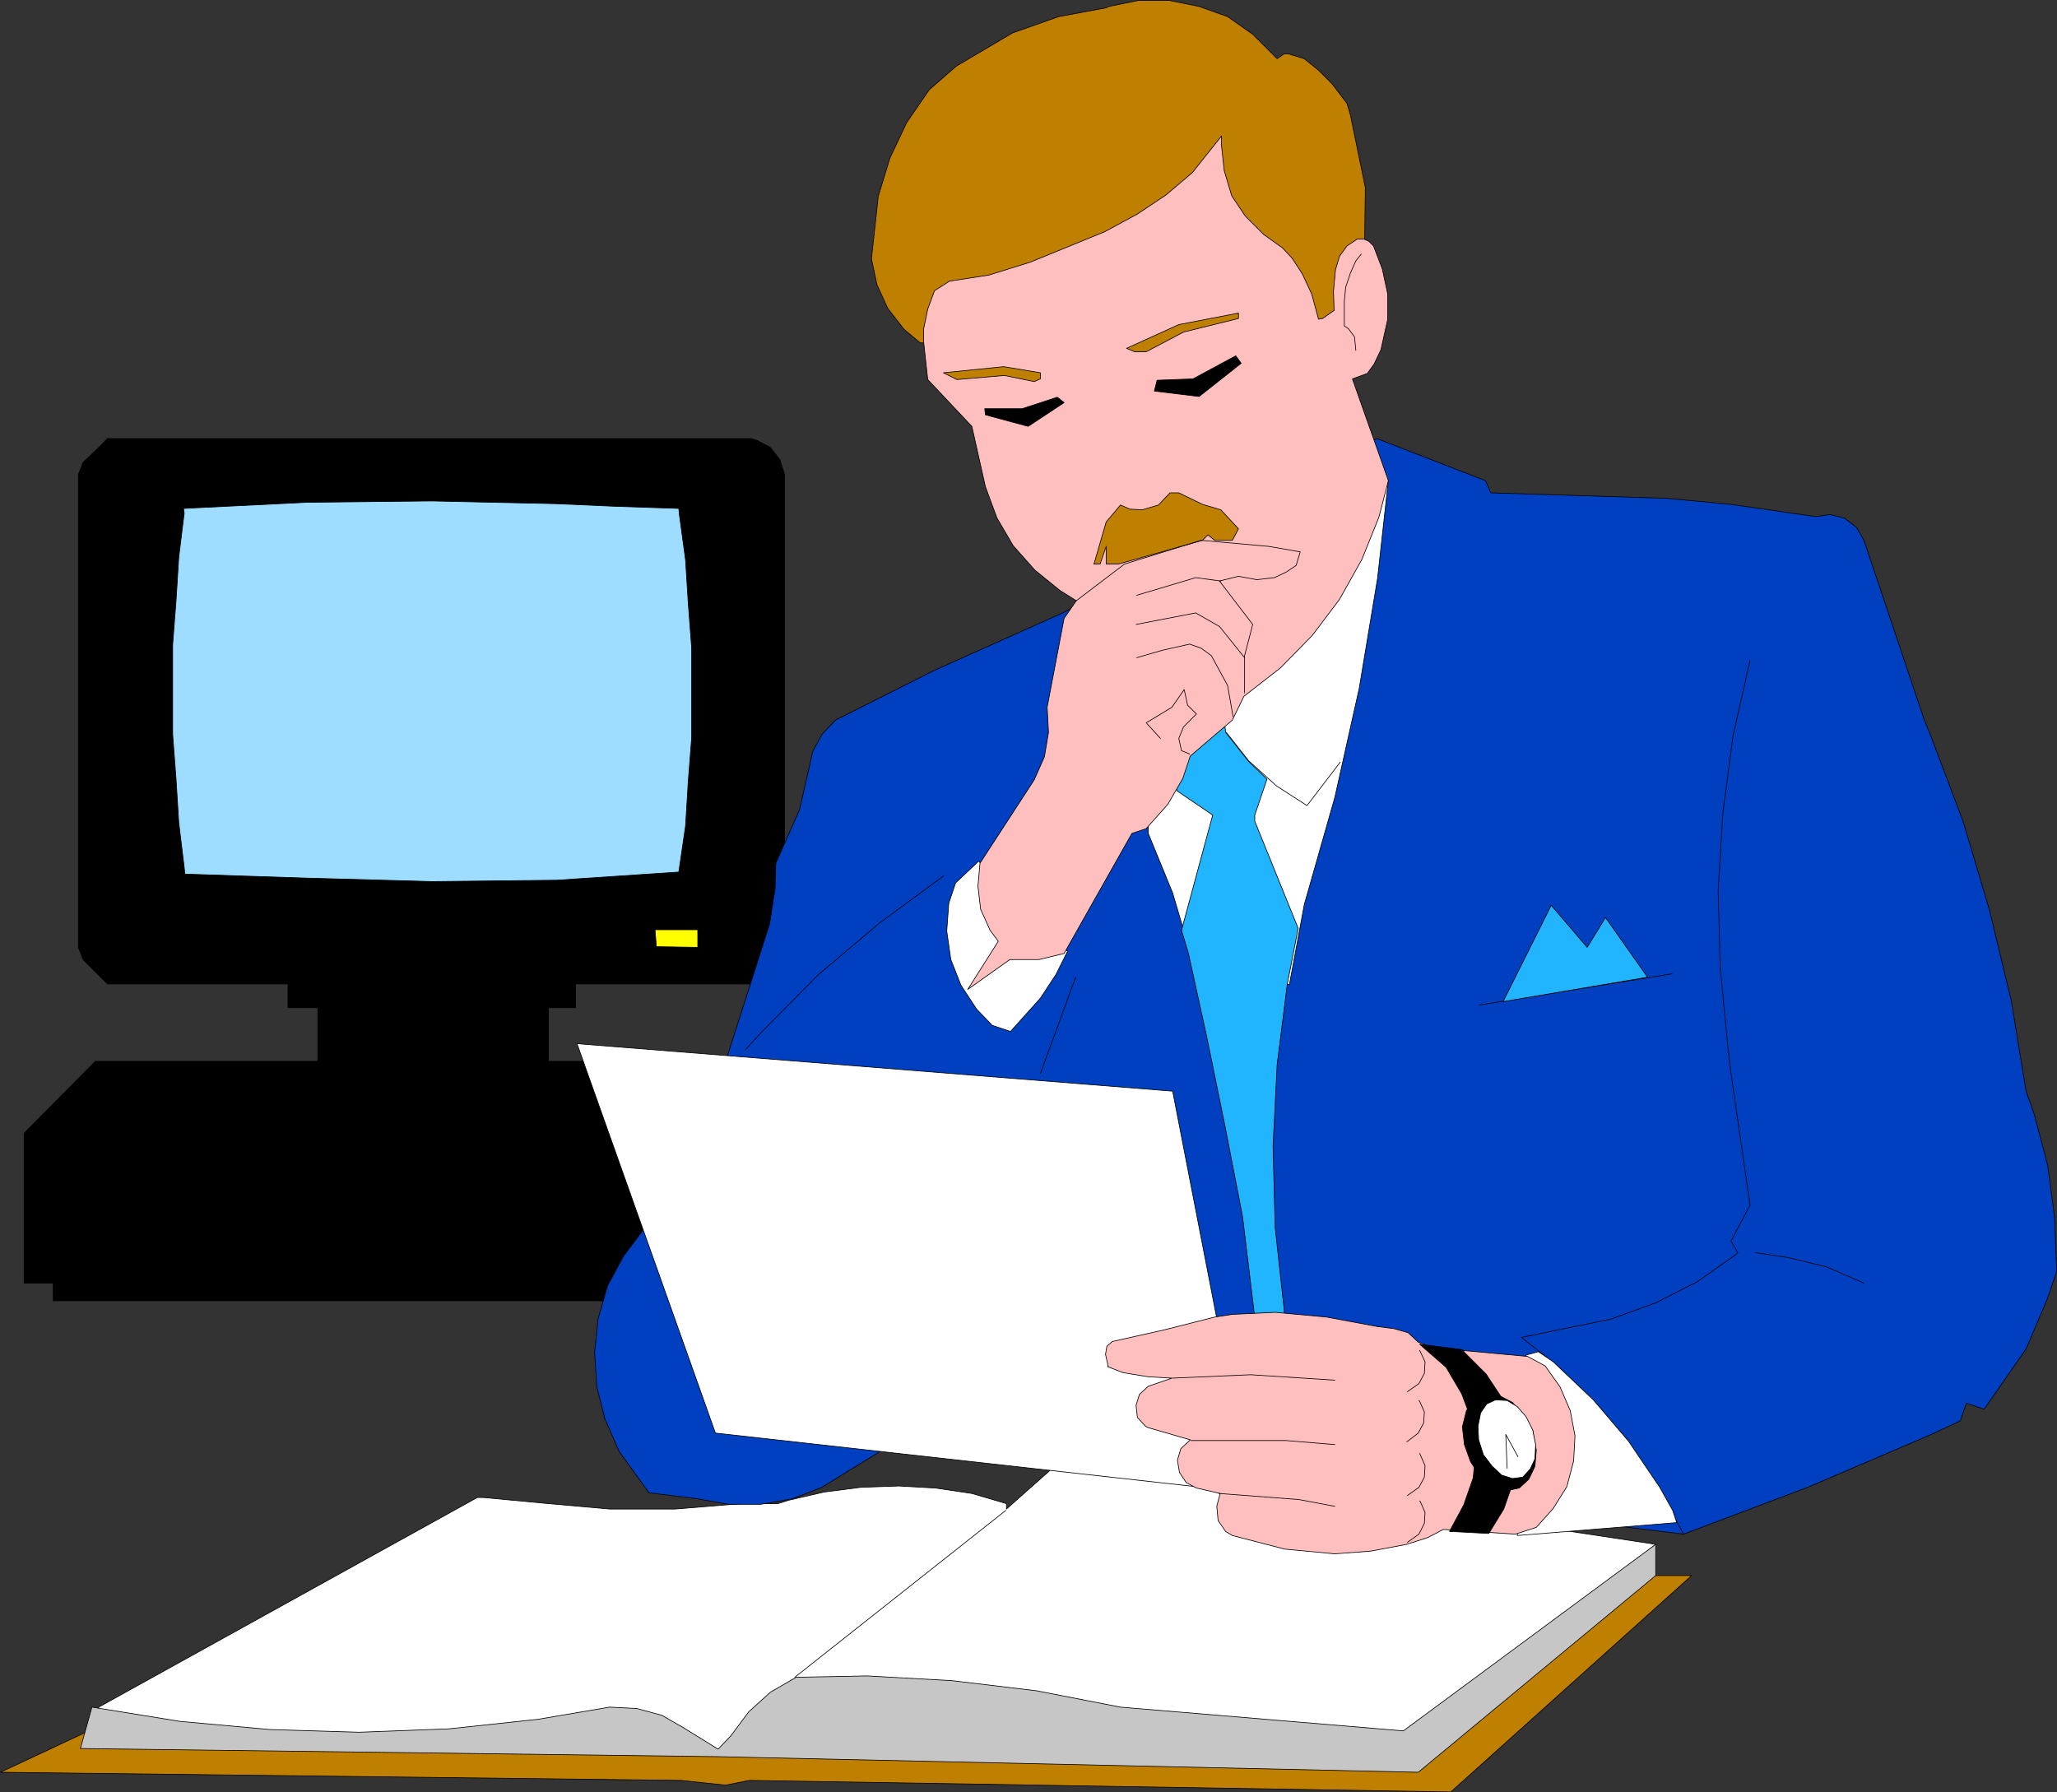 <?xml version="1.0" encoding="UTF-8" standalone="no"?>
<svg
   version="1.0"
   width="129.638mm"
   height="112.958mm"
   id="svg69"
   sodipodi:docname="Businessman Working.wmf"
   xmlns:inkscape="http://www.inkscape.org/namespaces/inkscape"
   xmlns:sodipodi="http://sodipodi.sourceforge.net/DTD/sodipodi-0.dtd"
   xmlns="http://www.w3.org/2000/svg"
   xmlns:svg="http://www.w3.org/2000/svg">
  <rect width="100%" height="100%" fill="#333333" stroke="none"/>
  <sodipodi:namedview
     id="namedview69"
     pagecolor="#ffffff"
     bordercolor="#000000"
     borderopacity="0.25"
     inkscape:showpageshadow="2"
     inkscape:pageopacity="0.0"
     inkscape:pagecheckerboard="0"
     inkscape:deskcolor="#d1d1d1"
     inkscape:document-units="mm" />
  <defs
     id="defs1">
    <pattern
       id="WMFhbasepattern"
       patternUnits="userSpaceOnUse"
       width="6"
       height="6"
       x="0"
       y="0" />
  </defs>
  <path
     style="fill:#bf7f00;fill-opacity:1;fill-rule:evenodd;stroke:none"
     d="m 0.081,422.161 162.085,1.939 10.666,1.131 5.656,-1.131 167.094,2.747 57.368,-51.548 -303,0.162 z"
     id="path1" />
  <path
     style="fill:none;stroke:#000000;stroke-width:0.162px;stroke-linecap:round;stroke-linejoin:round;stroke-miterlimit:4;stroke-dasharray:none;stroke-opacity:1"
     d="m 0.081,422.161 162.085,1.939 10.666,1.131 5.656,-1.131 167.094,2.747 57.368,-51.548 -303,0.162 -99.869,46.7 v 0"
     id="path2" />
  <path
     style="fill:#ffffff;fill-opacity:1;fill-rule:evenodd;stroke:none"
     d="m 394.384,367.865 -140.269,-21.169 -14.382,12.766 v -1.293 l -8.242,-2.424 -8.726,-1.293 -8.726,-0.485 -9.05,0.323 -8.726,1.131 -8.403,1.939 -2.586,0.808 h -8.726 l -15.675,1.293 h -15.675 l -14.544,-1.293 -15.514,-1.454 h -1.454 l -90.173,49.932 -0.323,7.595 149.157,2.909 h 162.246 l 59.792,-49.286 z"
     id="path3" />
  <path
     style="fill:none;stroke:#000000;stroke-width:0.162px;stroke-linecap:round;stroke-linejoin:round;stroke-miterlimit:4;stroke-dasharray:none;stroke-opacity:1"
     d="m 394.384,367.865 -140.269,-21.169 -14.382,12.766 v -1.293 l -8.242,-2.424 -8.726,-1.293 -8.726,-0.485 -9.05,0.323 -8.726,1.131 -8.403,1.939 -2.586,0.808 h -8.726 l -15.675,1.293 h -15.675 l -14.544,-1.293 -15.514,-1.454 h -1.454 l -90.173,49.932 -0.323,7.595 149.157,2.909 h 162.246 l 59.792,-49.286 v 0"
     id="path4" />
  <path
     style="fill:#c6c6c6;fill-opacity:1;fill-rule:evenodd;stroke:none"
     d="m 19.15,416.505 2.747,-9.857 21.008,3.393 21.331,1.939 21.331,0.646 21.331,-0.808 21.17,-2.262 17.13,-2.909 6.464,0.323 5.979,1.616 5.333,3.07 8.08,5.009 3.07,-3.232 4.202,-5.656 5.171,-4.686 6.141,-3.555 16.968,-0.323 20.2,1.131 20.2,2.424 19.877,3.878 67.387,5.656 60.115,-44.438 v 7.433 l -56.56,46.862 -166.933,-3.717 z"
     id="path5" />
  <path
     style="fill:none;stroke:#000000;stroke-width:0.162px;stroke-linecap:round;stroke-linejoin:round;stroke-miterlimit:4;stroke-dasharray:none;stroke-opacity:1"
     d="m 19.15,416.505 2.747,-9.857 21.008,3.393 21.331,1.939 21.331,0.646 21.331,-0.808 21.17,-2.262 17.13,-2.909 6.464,0.323 5.979,1.616 5.333,3.07 8.08,5.009 3.07,-3.232 4.202,-5.656 5.171,-4.686 6.141,-3.555 16.968,-0.323 20.2,1.131 20.2,2.424 19.877,3.878 67.387,5.656 60.115,-44.438 v 7.433 L 337.824,422.161 170.892,418.444 19.15,416.505 v 0"
     id="path6" />
  <path
     style="fill:none;stroke:#000000;stroke-width:0.162px;stroke-linecap:round;stroke-linejoin:round;stroke-miterlimit:4;stroke-dasharray:none;stroke-opacity:1"
     d="m 189.314,399.538 50.258,-39.752"
     id="path7" />
  <path
     style="fill:#000000;fill-opacity:1;fill-rule:evenodd;stroke:none"
     d="m 178.972,104.47 1.454,0.485 3.07,1.616 2.262,2.909 1.131,3.555 V 225.664 l -1.131,3.555 -2.262,2.909 -3.07,1.778 -1.293,0.485 h -42.016 v 5.656 h -6.464 v 12.766 h 56.883 l 17.13,17.129 v 35.712 h -7.11 v 4.201 H 12.686 v -4.201 H 5.737 V 269.94 L 22.705,252.812 h 53.005 V 240.046 H 68.599 V 234.39 H 27.068 25.614 l -2.909,-2.909 -2.909,-2.909 -1.131,-2.909 V 113.034 l 1.131,-2.909 2.909,-2.747 2.909,-2.909 H 27.068 178.972 Z"
     id="path8" />
  <path
     style="fill:none;stroke:#000000;stroke-width:0.162px;stroke-linecap:round;stroke-linejoin:round;stroke-miterlimit:4;stroke-dasharray:none;stroke-opacity:1"
     d="m 178.972,104.47 1.454,0.485 3.07,1.616 2.262,2.909 1.131,3.555 V 225.664 l -1.131,3.555 -2.262,2.909 -3.07,1.778 -1.293,0.485 h -42.016 v 5.656 h -6.464 v 12.766 h 56.883 l 17.13,17.129 v 35.712 h -7.11 v 4.201 H 12.686 v -4.201 H 5.737 V 269.94 L 22.705,252.812 h 53.005 V 240.046 H 68.599 V 234.39 H 27.068 25.614 l -2.909,-2.909 -2.909,-2.909 -1.131,-2.909 V 113.034 l 1.131,-2.909 2.909,-2.747 2.909,-2.909 H 27.068 178.972 v 0"
     id="path9" />
  <path
     style="fill:#003fbf;fill-opacity:1;fill-rule:evenodd;stroke:none"
     d="m 253.469,145.837 -31.027,13.897 -23.432,11.796 -3.232,3.393 -2.262,4.201 -0.162,0.97 -2.909,12.766 -5.656,12.766 -0.162,5.979 -1.293,8.403 -10.019,31.349 -20.038,41.529 -4.848,6.464 -3.717,6.948 -2.262,7.918 -0.808,7.918 0.485,8.08 1.939,7.756 3.394,7.756 7.11,9.857 11.635,1.454 7.272,1.293 h 7.757 l 7.434,-1.293 7.11,-2.747 4.686,-2.909 14.221,-8.726 186.325,22.785 29.573,-11.15 29.088,-12.443 7.272,-3.393 1.454,-4.201 4.202,1.454 10.019,-14.382 5.01,-11.796 2.262,-6.625 -0.485,-12.766 -1.616,-12.443 -3.232,-12.281 -1.939,-5.494 -3.555,-21.653 -5.171,-21.492 -6.302,-21.169 -7.757,-20.522 -1.454,-3.555 -14.382,-42.822 -1.778,-3.07 -2.909,-2.262 -3.394,-0.808 -3.394,0.485 -20.2,-2.909 -15.514,-1.454 -41.693,-1.293 -1.293,-2.909 -25.856,-10.019 -74.498,41.368 z"
     id="path10" />
  <path
     style="fill:none;stroke:#000000;stroke-width:0.162px;stroke-linecap:round;stroke-linejoin:round;stroke-miterlimit:4;stroke-dasharray:none;stroke-opacity:1"
     d="m 253.469,145.837 -31.027,13.897 -23.432,11.796 -3.232,3.393 -2.262,4.201 -0.162,0.97 -2.909,12.766 -5.656,12.766 -0.162,5.979 -1.293,8.403 -10.019,31.349 -20.038,41.529 -4.848,6.464 -3.717,6.948 -2.262,7.918 -0.808,7.918 0.485,8.08 1.939,7.756 3.394,7.756 7.11,9.857 11.635,1.454 7.272,1.293 h 7.757 l 7.434,-1.293 7.11,-2.747 4.686,-2.909 14.221,-8.726 186.325,22.785 29.573,-11.15 29.088,-12.443 7.272,-3.393 1.454,-4.201 4.202,1.454 10.019,-14.382 5.01,-11.796 2.262,-6.625 -0.485,-12.766 -1.616,-12.443 -3.232,-12.281 -1.939,-5.494 -3.555,-21.653 -5.171,-21.492 -6.302,-21.169 -7.757,-20.522 -1.454,-3.555 -14.382,-42.822 -1.778,-3.07 -2.909,-2.262 -3.394,-0.808 -3.394,0.485 -20.2,-2.909 -15.514,-1.454 -41.693,-1.293 -1.293,-2.909 -25.856,-10.019 -74.498,41.368 v 0"
     id="path11" />
  <path
     style="fill:none;stroke:#000000;stroke-width:0.162px;stroke-linecap:round;stroke-linejoin:round;stroke-miterlimit:4;stroke-dasharray:none;stroke-opacity:1"
     d="m 224.705,208.697 -15.19,11.15 -14.706,12.443 -13.413,13.574 -3.878,4.201"
     id="path12" />
  <path
     style="fill:#ffffff;fill-opacity:1;fill-rule:evenodd;stroke:none"
     d="m 254.277,226.634 -2.747,5.494 -3.717,5.656 -2.909,3.232 -4.202,4.686 -4.363,-1.454 -3.717,-3.878 -3.717,-5.656 -2.424,-6.141 -0.97,-6.787 0.485,-6.625 1.616,-4.848 5.494,-5.171 21.17,21.492 z"
     id="path13" />
  <path
     style="fill:none;stroke:#000000;stroke-width:0.162px;stroke-linecap:round;stroke-linejoin:round;stroke-miterlimit:4;stroke-dasharray:none;stroke-opacity:1"
     d="m 254.277,226.634 -2.747,5.494 -3.717,5.656 -2.909,3.232 -4.202,4.686 -4.363,-1.454 -3.717,-3.878 -3.717,-5.656 -2.424,-6.141 -0.97,-6.787 0.485,-6.625 1.616,-4.848 5.494,-5.171 21.17,21.492 v 0"
     id="path14" />
  <path
     style="fill:#ffffff;fill-opacity:1;fill-rule:evenodd;stroke:none"
     d="m 273.508,114.327 v 84.19 l 5.818,14.22 4.202,14.22 23.594,7.595 3.555,-19.068 7.272,-25.532 5.818,-26.016 4.363,-26.178 2.586,-23.431 z"
     id="path15" />
  <path
     style="fill:none;stroke:#000000;stroke-width:0.162px;stroke-linecap:round;stroke-linejoin:round;stroke-miterlimit:4;stroke-dasharray:none;stroke-opacity:1"
     d="m 273.508,114.327 v 84.19 l 5.818,14.22 4.202,14.22 23.594,7.595 3.555,-19.068 7.272,-25.532 5.818,-26.016 4.363,-26.178 2.586,-23.431 h -57.206 v 0"
     id="path16" />
  <path
     style="fill:none;stroke:#000000;stroke-width:0.162px;stroke-linecap:round;stroke-linejoin:round;stroke-miterlimit:4;stroke-dasharray:none;stroke-opacity:1"
     d="m 292.092,174.439 5.333,6.787 6.626,5.979 7.272,4.686 7.918,-10.342"
     id="path17" />
  <path
     style="fill:#21b5ff;fill-opacity:1;fill-rule:evenodd;stroke:none"
     d="m 297.424,181.388 -5.494,-6.948 -0.162,-1.616 -10.019,5.494 -1.454,10.019 8.565,5.817 -7.434,27.471 1.616,5.333 4.363,19.876 4.363,21.33 4.202,21.653 2.909,24.077 h 7.11 l -0.162,-2.424 -2.101,-19.23 -0.485,-19.23 0.97,-19.391 2.424,-19.23 2.586,-13.251 -10.342,-25.532 v -1.454 l 2.909,-8.564 -4.363,-4.201 z"
     id="path18" />
  <path
     style="fill:none;stroke:#000000;stroke-width:0.162px;stroke-linecap:round;stroke-linejoin:round;stroke-miterlimit:4;stroke-dasharray:none;stroke-opacity:1"
     d="m 297.424,181.388 -5.494,-6.948 -0.162,-1.616 -10.019,5.494 -1.454,10.019 8.565,5.817 -7.434,27.471 1.616,5.333 4.363,19.876 4.363,21.33 4.202,21.653 2.909,24.077 h 7.11 l -0.162,-2.424 -2.101,-19.23 -0.485,-19.23 0.97,-19.391 2.424,-19.23 2.586,-13.251 -10.342,-25.532 v -1.454 l 2.909,-8.564 -4.363,-4.201 v 0"
     id="path19" />
  <path
     style="fill:#bf7f00;fill-opacity:1;fill-rule:evenodd;stroke:none"
     d="m 325.058,57.446 0.162,-12.766 -3.555,-17.29 -0.808,-2.747 -3.555,-4.686 -3.232,-3.232 -3.394,-2.747 -3.717,-1.131 h -1.131 l -1.616,1.131 -5.818,-5.817 -5.979,-4.201 -6.787,-2.424 -7.272,-1.454 h -7.11 l -7.11,1.454 -0.646,0.323 -11.312,2.101 -10.989,3.878 -13.413,7.918 -6.464,5.656 -5.333,7.756 -4.04,8.564 -2.747,9.049 -1.616,14.867 1.293,6.141 2.586,5.656 3.878,5.009 3.878,3.232 105.686,-0.162 0.323,-24.077 v 0 z"
     id="path20" />
  <path
     style="fill:none;stroke:#000000;stroke-width:0.162px;stroke-linecap:round;stroke-linejoin:round;stroke-miterlimit:4;stroke-dasharray:none;stroke-opacity:1"
     d="m 325.058,57.446 0.162,-12.766 -3.555,-17.29 -0.808,-2.747 -3.555,-4.686 -3.232,-3.232 -3.394,-2.747 -3.717,-1.131 h -1.131 l -1.616,1.131 -5.818,-5.817 -5.979,-4.201 -6.787,-2.424 -7.272,-1.454 h -7.11 l -7.11,1.454 -0.646,0.323 -11.312,2.101 -10.989,3.878 -13.413,7.918 -6.464,5.656 -5.333,7.756 -4.04,8.564 -2.747,9.049 -1.616,14.867 1.293,6.141 2.586,5.656 3.878,5.009 3.878,3.232 105.686,-0.162 0.323,-24.077 v 0"
     id="path21" />
  <path
     style="fill:#ffbfbf;fill-opacity:1;fill-rule:evenodd;stroke:none"
     d="m 325.704,88.957 1.616,-2.262 1.616,-3.393 1.616,-7.272 v -5.979 l -1.293,-5.979 -2.101,-5.494 -1.131,-1.131 -1.131,-0.485 h -1.616 l -2.424,1.616 -1.778,2.424 -0.97,3.232 -0.485,5.171 0.162,4.525 -2.747,1.939 -0.97,0.162 -1.616,-5.979 -2.262,-4.848 -2.424,-3.717 -2.262,-2.424 -4.525,-3.232 -4.363,-4.363 -3.232,-4.848 -1.778,-5.979 -0.646,-5.979 V 32.399 l -6.949,8.726 -6.302,5.333 -6.787,4.525 -7.757,4.201 -17.776,7.272 -9.858,3.07 -9.373,1.454 -3.555,2.262 -1.616,4.363 -0.97,4.686 v 3.232 l 0.97,8.888 10.504,11.15 3.232,14.382 2.747,7.433 3.878,6.625 5.171,5.817 5.979,4.848 3.878,2.424 -2.909,4.201 -4.04,21.169 0.323,5.979 -0.97,5.817 -2.424,5.494 -12.928,19.876 -0.485,5.494 0.646,5.494 2.262,5.009 1.939,2.585 -7.272,11.473 10.019,-7.11 h 6.949 l 5.979,-1.454 16.16,-28.602 3.394,-1.131 5.171,-5.817 3.555,-6.141 1.778,-5.333 10.019,-8.564 2.747,-5.656 8.726,-6.787 7.595,-7.756 6.464,-8.564 5.333,-9.534 4.04,-10.019 2.262,-8.726 -8.565,-24.239 3.555,-1.293 z"
     id="path22" />
  <path
     style="fill:none;stroke:#000000;stroke-width:0.162px;stroke-linecap:round;stroke-linejoin:round;stroke-miterlimit:4;stroke-dasharray:none;stroke-opacity:1"
     d="m 325.704,88.957 1.616,-2.262 1.616,-3.393 1.616,-7.272 v -5.979 l -1.293,-5.979 -2.101,-5.494 -1.131,-1.131 -1.131,-0.485 h -1.616 l -2.424,1.616 -1.778,2.424 -0.97,3.232 -0.485,5.171 0.162,4.525 -2.747,1.939 -0.97,0.162 -1.616,-5.979 -2.262,-4.848 -2.424,-3.717 -2.262,-2.424 -4.525,-3.232 -4.363,-4.363 -3.232,-4.848 -1.778,-5.979 -0.646,-5.979 V 32.399 l -6.949,8.726 -6.302,5.333 -6.787,4.525 -7.757,4.201 -17.776,7.272 -9.858,3.07 -9.373,1.454 -3.555,2.262 -1.616,4.363 -0.97,4.686 v 3.232 l 0.97,8.888 10.504,11.15 3.232,14.382 2.747,7.433 3.878,6.625 5.171,5.817 5.979,4.848 3.878,2.424 -2.909,4.201 -4.04,21.169 0.323,5.979 -0.97,5.817 -2.424,5.494 -12.928,19.876 -0.485,5.494 0.646,5.494 2.262,5.009 1.939,2.585 -7.272,11.473 10.019,-7.11 h 6.949 l 5.979,-1.454 16.16,-28.602 3.394,-1.131 5.171,-5.817 3.555,-6.141 1.778,-5.333 10.019,-8.564 2.747,-5.656 8.726,-6.787 7.595,-7.756 6.464,-8.564 5.333,-9.534 4.04,-10.019 2.262,-8.726 -8.565,-24.239 3.555,-1.293 v 0"
     id="path23" />
  <path
     style="fill:#bf7f00;fill-opacity:1;fill-rule:evenodd;stroke:none"
     d="m 268.337,82.978 12.443,-5.656 14.221,-2.747 v 1.293 l -13.09,3.232 -8.888,4.686 h -2.747 l -1.939,-0.808 z"
     id="path24" />
  <path
     style="fill:none;stroke:#000000;stroke-width:0.162px;stroke-linecap:round;stroke-linejoin:round;stroke-miterlimit:4;stroke-dasharray:none;stroke-opacity:1"
     d="m 268.337,82.978 12.443,-5.656 14.221,-2.747 v 1.293 l -13.09,3.232 -8.888,4.686 h -2.747 l -1.939,-0.808 v 0"
     id="path25" />
  <path
     style="fill:#bf7f00;fill-opacity:1;fill-rule:evenodd;stroke:none"
     d="m 247.813,88.795 -8.726,-1.454 -14.382,1.454 3.232,1.616 11.312,-0.97 7.11,1.454 1.454,-0.646 V 88.795 Z"
     id="path26" />
  <path
     style="fill:none;stroke:#000000;stroke-width:0.162px;stroke-linecap:round;stroke-linejoin:round;stroke-miterlimit:4;stroke-dasharray:none;stroke-opacity:1"
     d="m 247.813,88.795 -8.726,-1.454 -14.382,1.454 3.232,1.616 11.312,-0.97 7.11,1.454 1.454,-0.646 v -1.454 0"
     id="path27" />
  <path
     style="fill:#000000;fill-opacity:1;fill-rule:evenodd;stroke:none"
     d="m 275.608,90.573 8.565,-0.323 10.181,-5.494 1.293,1.778 -10.019,7.918 -10.666,-1.293 0.646,-2.585 z"
     id="path28" />
  <path
     style="fill:none;stroke:#000000;stroke-width:0.162px;stroke-linecap:round;stroke-linejoin:round;stroke-miterlimit:4;stroke-dasharray:none;stroke-opacity:1"
     d="m 275.608,90.573 8.565,-0.323 10.181,-5.494 1.293,1.778 -10.019,7.918 -10.666,-1.293 0.646,-2.585 v 0"
     id="path29" />
  <path
     style="fill:#000000;fill-opacity:1;fill-rule:evenodd;stroke:none"
     d="m 234.562,97.36 h 8.888 l 8.403,-2.747 1.616,1.293 -8.565,5.656 -10.181,-2.747 -0.162,-1.454 z"
     id="path30" />
  <path
     style="fill:none;stroke:#000000;stroke-width:0.162px;stroke-linecap:round;stroke-linejoin:round;stroke-miterlimit:4;stroke-dasharray:none;stroke-opacity:1"
     d="m 234.562,97.36 h 8.888 l 8.403,-2.747 1.616,1.293 -8.565,5.656 -10.181,-2.747 -0.162,-1.454 v 0"
     id="path31" />
  <path
     style="fill:#bf7f00;fill-opacity:1;fill-rule:evenodd;stroke:none"
     d="m 269.144,121.275 -2.262,-0.97 -3.394,4.04 -2.909,10.019 h 1.454 l 1.454,-4.201 v 4.201 h 2.909 l 20.038,-5.656 1.293,-1.293 1.616,1.293 h 4.202 l 1.454,-2.747 -4.202,-4.525 -4.363,-1.293 -5.656,-2.747 h -2.101 l -2.747,2.909 -3.878,1.131 -2.909,-0.162 z"
     id="path32" />
  <path
     style="fill:none;stroke:#000000;stroke-width:0.162px;stroke-linecap:round;stroke-linejoin:round;stroke-miterlimit:4;stroke-dasharray:none;stroke-opacity:1"
     d="m 269.144,121.275 -2.262,-0.97 -3.394,4.04 -2.909,10.019 h 1.454 l 1.454,-4.201 v 4.201 h 2.909 l 20.038,-5.656 1.293,-1.293 1.616,1.293 h 4.202 l 1.454,-2.747 -4.202,-4.525 -4.363,-1.293 -5.656,-2.747 h -2.101 l -2.747,2.909 -3.878,1.131 -2.909,-0.162 v 0"
     id="path33" />
  <path
     style="fill:none;stroke:#000000;stroke-width:0.162px;stroke-linecap:round;stroke-linejoin:round;stroke-miterlimit:4;stroke-dasharray:none;stroke-opacity:1"
     d="m 290.799,138.404 -5.979,-0.808 -14.059,4.201"
     id="path34" />
  <path
     style="fill:none;stroke:#000000;stroke-width:0.162px;stroke-linecap:round;stroke-linejoin:round;stroke-miterlimit:4;stroke-dasharray:none;stroke-opacity:1"
     d="m 296.455,156.664 -5.979,-7.433 -5.656,-3.232 -14.221,2.747"
     id="path35" />
  <path
     style="fill:none;stroke:#000000;stroke-width:0.162px;stroke-linecap:round;stroke-linejoin:round;stroke-miterlimit:4;stroke-dasharray:none;stroke-opacity:1"
     d="m 293.708,170.723 -1.293,-7.433 -3.878,-7.11 -2.424,-1.778 -2.747,-0.97 -6.464,1.454 -6.141,1.778"
     id="path36" />
  <path
     style="fill:none;stroke:#000000;stroke-width:0.162px;stroke-linecap:round;stroke-linejoin:round;stroke-miterlimit:4;stroke-dasharray:none;stroke-opacity:1"
     d="m 283.365,179.61 -1.939,-0.808 -0.646,-2.909 1.131,-2.747 3.07,-3.07 -2.101,-2.101 -0.808,-3.717 -2.909,4.201 -6.141,3.717 3.394,3.717"
     id="path37" />
  <path
     style="fill:none;stroke:#000000;stroke-width:0.162px;stroke-linecap:round;stroke-linejoin:round;stroke-miterlimit:4;stroke-dasharray:none;stroke-opacity:1"
     d="m 296.455,165.067 v -8.888 l 1.939,-7.433 -7.918,-10.342 4.525,-1.131 4.363,0.808 4.202,-0.485 2.747,-1.293 2.424,-1.616 0.97,-3.232 -7.434,-1.293 -16.16,-1.454 -18.261,5.656 -11.474,8.726"
     id="path38" />
  <path
     style="fill:none;stroke:#000000;stroke-width:0.162px;stroke-linecap:round;stroke-linejoin:round;stroke-miterlimit:4;stroke-dasharray:none;stroke-opacity:1"
     d="m 352.368,239.399 45.894,-7.433"
     id="path39" />
  <path
     style="fill:#21b5ff;fill-opacity:1;fill-rule:evenodd;stroke:none"
     d="m 358.024,238.591 11.474,-22.946 8.565,10.019 4.363,-7.11 10.019,14.22 -34.421,5.817 z"
     id="path40" />
  <path
     style="fill:none;stroke:#000000;stroke-width:0.162px;stroke-linecap:round;stroke-linejoin:round;stroke-miterlimit:4;stroke-dasharray:none;stroke-opacity:1"
     d="m 358.024,238.591 11.474,-22.946 8.565,10.019 4.363,-7.11 10.019,14.22 -34.421,5.817 v 0"
     id="path41" />
  <path
     style="fill:#ffffff;fill-opacity:1;fill-rule:evenodd;stroke:none"
     d="m 297.909,355.584 -18.584,-95.663 -141.885,-11.311 32.966,92.754 127.502,14.22 z"
     id="path42" />
  <path
     style="fill:none;stroke:#000000;stroke-width:0.162px;stroke-linecap:round;stroke-linejoin:round;stroke-miterlimit:4;stroke-dasharray:none;stroke-opacity:1"
     d="m 297.909,355.584 -18.584,-95.663 -141.885,-11.311 32.966,92.754 127.502,14.22 v 0"
     id="path43" />
  <path
     style="fill:none;stroke:#000000;stroke-width:0.162px;stroke-linecap:round;stroke-linejoin:round;stroke-miterlimit:4;stroke-dasharray:none;stroke-opacity:1"
     d="m 256.217,232.774 -8.403,22.946"
     id="path44" />
  <path
     style="fill:#ffff00;fill-opacity:1;fill-rule:evenodd;stroke:none"
     d="m 156.025,221.463 0.323,4.04 9.858,0.162 v -4.201 h -10.019 v 0 z"
     id="path45" />
  <path
     style="fill:none;stroke:#000000;stroke-width:0.162px;stroke-linecap:round;stroke-linejoin:round;stroke-miterlimit:4;stroke-dasharray:none;stroke-opacity:1"
     d="m 156.025,221.463 0.323,4.04 9.858,0.162 v -4.201 h -10.019 v 0"
     id="path46" />
  <path
     style="fill:#9eddff;fill-opacity:1;fill-rule:evenodd;stroke:none"
     d="m 132.593,209.666 -29.573,0.323 -29.411,-0.808 -14.867,-0.485 -14.706,-0.485 -0.162,-1.616 -1.293,-10.665 -0.646,-10.342 -0.808,-10.665 v -10.665 -10.665 l 0.808,-10.504 0.646,-10.342 1.293,-10.504 -0.162,-1.131 29.411,-1.454 29.734,-0.323 29.411,0.646 14.706,0.646 14.706,0.485 0.162,1.616 1.454,10.665 0.646,10.342 0.808,10.665 v 10.504 10.827 l -0.808,10.342 -0.646,10.665 -1.616,10.988 z"
     id="path47" />
  <path
     style="fill:none;stroke:#000000;stroke-width:0.162px;stroke-linecap:round;stroke-linejoin:round;stroke-miterlimit:4;stroke-dasharray:none;stroke-opacity:1"
     d="m 132.593,209.666 -29.573,0.323 -29.411,-0.808 -14.867,-0.485 -14.706,-0.485 -0.162,-1.616 -1.293,-10.665 -0.646,-10.342 -0.808,-10.665 v -10.665 -10.665 l 0.808,-10.504 0.646,-10.342 1.293,-10.504 -0.162,-1.131 29.411,-1.454 29.734,-0.323 29.411,0.646 14.706,0.646 14.706,0.485 0.162,1.616 1.454,10.665 0.646,10.342 0.808,10.665 v 10.504 10.827 l -0.808,10.342 -0.646,10.665 -1.616,10.988 -29.088,1.939 v 0"
     id="path48" />
  <path
     style="fill:none;stroke:#000000;stroke-width:0.162px;stroke-linecap:round;stroke-linejoin:round;stroke-miterlimit:4;stroke-dasharray:none;stroke-opacity:1"
     d="m 401.01,365.442 -5.979,-11.311 -7.272,-10.988 -8.565,-9.857 -9.373,-8.888 -7.434,-5.817 v 0 l 21.331,-4.363 10.666,-3.878 9.858,-5.009 9.211,-6.464 0.485,-0.485 -1.616,-2.747 4.525,-8.564 -4.525,-31.349 -0.808,-6.948 -1.778,-18.422 -0.485,-18.26 1.131,-18.422 2.424,-18.422 4.04,-17.937"
     id="path49" />
  <path
     style="fill:#ffffff;fill-opacity:1;fill-rule:evenodd;stroke:none"
     d="m 361.418,365.765 37.976,-3.07 -0.97,-2.909 -3.07,-5.494 -7.434,-10.988 -8.403,-9.857 -9.534,-9.049 -3.555,-2.424 -2.909,0.808 z"
     id="path50" />
  <path
     style="fill:none;stroke:#000000;stroke-width:0.162px;stroke-linecap:round;stroke-linejoin:round;stroke-miterlimit:4;stroke-dasharray:none;stroke-opacity:1"
     d="m 361.418,365.765 37.976,-3.07 -0.97,-2.909 -3.07,-5.494 -7.434,-10.988 -8.403,-9.857 -9.534,-9.049 -3.555,-2.424 -2.909,0.808 -2.101,42.984 v 0"
     id="path51" />
  <path
     style="fill:#ffbfbf;fill-opacity:1;fill-rule:evenodd;stroke:none"
     d="m 263.812,325.528 3.717,1.454 5.979,0.97 5.656,0.323 -5.656,1.939 -2.101,1.939 -0.808,2.585 0.323,2.909 1.939,2.101 0.646,0.323 10.019,2.909 -2.262,2.101 -0.808,2.747 0.485,2.909 1.616,2.424 2.424,1.293 5.656,1.293 -0.808,3.07 0.323,3.393 1.778,2.585 1.616,0.97 12.443,3.232 11.958,1.131 8.565,-0.646 8.565,-1.616 5.01,-1.616 3.717,-1.939 17.13,1.131 5.01,-1.616 4.04,-4.525 3.232,-5.171 1.616,-6.141 0.323,-5.979 -1.131,-5.979 -2.424,-5.656 -3.555,-5.009 -4.202,-2.262 -15.837,-1.454 -7.11,-0.808 -3.07,-1.131 -2.424,-2.262 -3.394,-0.97 -3.878,-0.485 -12.12,-2.262 -12.282,-1.131 -10.181,0.485 -4.202,0.646 -12.12,3.07 -12.282,2.747 -1.293,1.131 -0.323,1.939 0.646,2.909 v 0 z"
     id="path52" />
  <path
     style="fill:none;stroke:#000000;stroke-width:0.162px;stroke-linecap:round;stroke-linejoin:round;stroke-miterlimit:4;stroke-dasharray:none;stroke-opacity:1"
     d="m 263.812,325.528 3.717,1.454 5.979,0.97 5.656,0.323 -5.656,1.939 -2.101,1.939 -0.808,2.585 0.323,2.909 1.939,2.101 0.646,0.323 10.019,2.909 -2.262,2.101 -0.808,2.747 0.485,2.909 1.616,2.424 2.424,1.293 5.656,1.293 -0.808,3.07 0.323,3.393 1.778,2.585 1.616,0.97 12.443,3.232 11.958,1.131 8.565,-0.646 8.565,-1.616 5.01,-1.616 3.717,-1.939 17.13,1.131 5.01,-1.616 4.04,-4.525 3.232,-5.171 1.616,-6.141 0.323,-5.979 -1.131,-5.979 -2.424,-5.656 -3.555,-5.009 -4.202,-2.262 -15.837,-1.454 -7.11,-0.808 -3.07,-1.131 -2.424,-2.262 -3.394,-0.97 -3.878,-0.485 -12.12,-2.262 -12.282,-1.131 -10.181,0.485 -4.202,0.646 -12.12,3.07 -12.282,2.747 -1.293,1.131 -0.323,1.939 0.646,2.909 v 0"
     id="path53" />
  <path
     style="fill:none;stroke:#000000;stroke-width:0.162px;stroke-linecap:round;stroke-linejoin:round;stroke-miterlimit:4;stroke-dasharray:none;stroke-opacity:1"
     d="m 279.325,328.275 18.584,-0.808 20.038,1.293"
     id="path54" />
  <path
     style="fill:none;stroke:#000000;stroke-width:0.162px;stroke-linecap:round;stroke-linejoin:round;stroke-miterlimit:4;stroke-dasharray:none;stroke-opacity:1"
     d="m 283.688,343.142 h 22.624 l 11.635,0.97"
     id="path55" />
  <path
     style="fill:none;stroke:#000000;stroke-width:0.162px;stroke-linecap:round;stroke-linejoin:round;stroke-miterlimit:4;stroke-dasharray:none;stroke-opacity:1"
     d="m 290.314,355.746 19.069,1.454 8.565,1.616"
     id="path56" />
  <path
     style="fill:none;stroke:#000000;stroke-width:0.162px;stroke-linecap:round;stroke-linejoin:round;stroke-miterlimit:4;stroke-dasharray:none;stroke-opacity:1"
     d="m 335.239,331.507 2.747,-1.939 1.293,-2.424 0.162,-2.747 -1.131,-2.424 -0.162,-0.323"
     id="path57" />
  <path
     style="fill:none;stroke:#000000;stroke-width:0.162px;stroke-linecap:round;stroke-linejoin:round;stroke-miterlimit:4;stroke-dasharray:none;stroke-opacity:1"
     d="m 335.239,356.231 2.747,-1.939 1.293,-2.424 0.162,-2.747 -1.131,-2.585 -0.162,-0.323"
     id="path58" />
  <path
     style="fill:none;stroke:#000000;stroke-width:0.162px;stroke-linecap:round;stroke-linejoin:round;stroke-miterlimit:4;stroke-dasharray:none;stroke-opacity:1"
     d="m 335.239,367.381 2.747,-1.939 1.293,-2.585 0.162,-2.585 -1.131,-2.585 -0.162,-0.162"
     id="path59" />
  <path
     style="fill:none;stroke:#000000;stroke-width:0.162px;stroke-linecap:round;stroke-linejoin:round;stroke-miterlimit:4;stroke-dasharray:none;stroke-opacity:1"
     d="m 335.077,343.465 2.747,-2.101 1.293,-2.424 0.162,-2.585 -1.131,-2.585 -0.162,-0.162"
     id="path60" />
  <path
     style="fill:none;stroke:#000000;stroke-width:0.162px;stroke-linecap:round;stroke-linejoin:round;stroke-miterlimit:4;stroke-dasharray:none;stroke-opacity:1"
     d="m 443.995,305.652 -8.888,-3.878 -9.373,-2.262 -7.595,-1.131"
     id="path61" />
  <path
     style="fill:#000000;fill-opacity:1;fill-rule:evenodd;stroke:none"
     d="m 338.148,320.196 6.302,5.494 3.717,6.302 2.424,6.464 0.97,6.787 -0.646,6.787 -2.262,6.464 -3.394,6.302 9.373,0.485 3.555,-5.817 2.262,-6.464 0.485,-6.787 -0.808,-6.787 -2.424,-6.464 -3.717,-5.656 -5.01,-5.009 -0.646,-0.808 z"
     id="path62" />
  <path
     style="fill:none;stroke:#000000;stroke-width:0.162px;stroke-linecap:round;stroke-linejoin:round;stroke-miterlimit:4;stroke-dasharray:none;stroke-opacity:1"
     d="m 338.148,320.196 6.302,5.494 3.717,6.302 2.424,6.464 0.97,6.787 -0.646,6.787 -2.262,6.464 -3.394,6.302 9.373,0.485 3.555,-5.817 2.262,-6.464 0.485,-6.787 -0.808,-6.787 -2.424,-6.464 -3.717,-5.656 -5.01,-5.009 -0.646,-0.808 -10.181,-1.293 v 0"
     id="path63" />
  <path
     style="fill:#000000;fill-opacity:1;fill-rule:evenodd;stroke:none"
     d="m 365.135,340.879 -2.101,-3.555 -2.747,-3.232 -3.07,-1.616 -3.232,-0.162 -2.909,1.131 -1.778,2.585 -0.97,3.878 0.485,4.201 1.454,4.04 2.262,3.555 3.07,2.262 3.232,1.131 3.07,-0.646 2.262,-2.101 1.454,-3.07 0.323,-3.878 -0.808,-4.363 z"
     id="path64" />
  <path
     style="fill:none;stroke:#000000;stroke-width:0.162px;stroke-linecap:round;stroke-linejoin:round;stroke-miterlimit:4;stroke-dasharray:none;stroke-opacity:1"
     d="m 365.135,340.879 -2.101,-3.555 -2.747,-3.232 -3.07,-1.616 -3.232,-0.162 -2.909,1.131 -1.778,2.585 -0.97,3.878 0.485,4.201 1.454,4.04 2.262,3.555 3.07,2.262 3.232,1.131 3.07,-0.646 2.262,-2.101 1.454,-3.07 0.323,-3.878 -0.808,-4.363 v -0.162 0"
     id="path65" />
  <path
     style="fill:#ffffff;fill-opacity:1;fill-rule:evenodd;stroke:none"
     d="m 365.135,340.718 -1.616,-3.232 -2.101,-2.424 -2.424,-1.454 -2.747,-0.162 -2.101,0.97 -1.454,2.101 -0.646,3.232 0.162,3.232 1.131,3.555 2.101,2.747 2.262,2.101 2.586,0.808 2.424,-0.323 1.778,-1.939 1.131,-2.424 0.162,-3.393 -0.646,-3.232 v -0.162 z"
     id="path66" />
  <path
     style="fill:none;stroke:#000000;stroke-width:0.162px;stroke-linecap:round;stroke-linejoin:round;stroke-miterlimit:4;stroke-dasharray:none;stroke-opacity:1"
     d="m 365.135,340.718 -1.616,-3.232 -2.101,-2.424 -2.424,-1.454 -2.747,-0.162 -2.101,0.97 -1.454,2.101 -0.646,3.232 0.162,3.232 1.131,3.555 2.101,2.747 2.262,2.101 2.586,0.808 2.424,-0.323 1.778,-1.939 1.131,-2.424 0.162,-3.393 -0.646,-3.232 v -0.162 0"
     id="path67" />
  <path
     style="fill:none;stroke:#000000;stroke-width:0.162px;stroke-linecap:round;stroke-linejoin:round;stroke-miterlimit:4;stroke-dasharray:none;stroke-opacity:1"
     d="m 358.994,349.767 -0.323,-8.08 2.909,5.333"
     id="path68" />
  <path
     style="fill:none;stroke:#000000;stroke-width:0.162px;stroke-linecap:round;stroke-linejoin:round;stroke-miterlimit:4;stroke-dasharray:none;stroke-opacity:1"
     d="m 324.25,60.516 -1.293,1.616 -1.293,2.909 -1.131,3.393 -0.323,3.393 v 5.817 l 0.97,0.646 1.454,1.939 0.323,3.232"
     id="path69" />
</svg>
